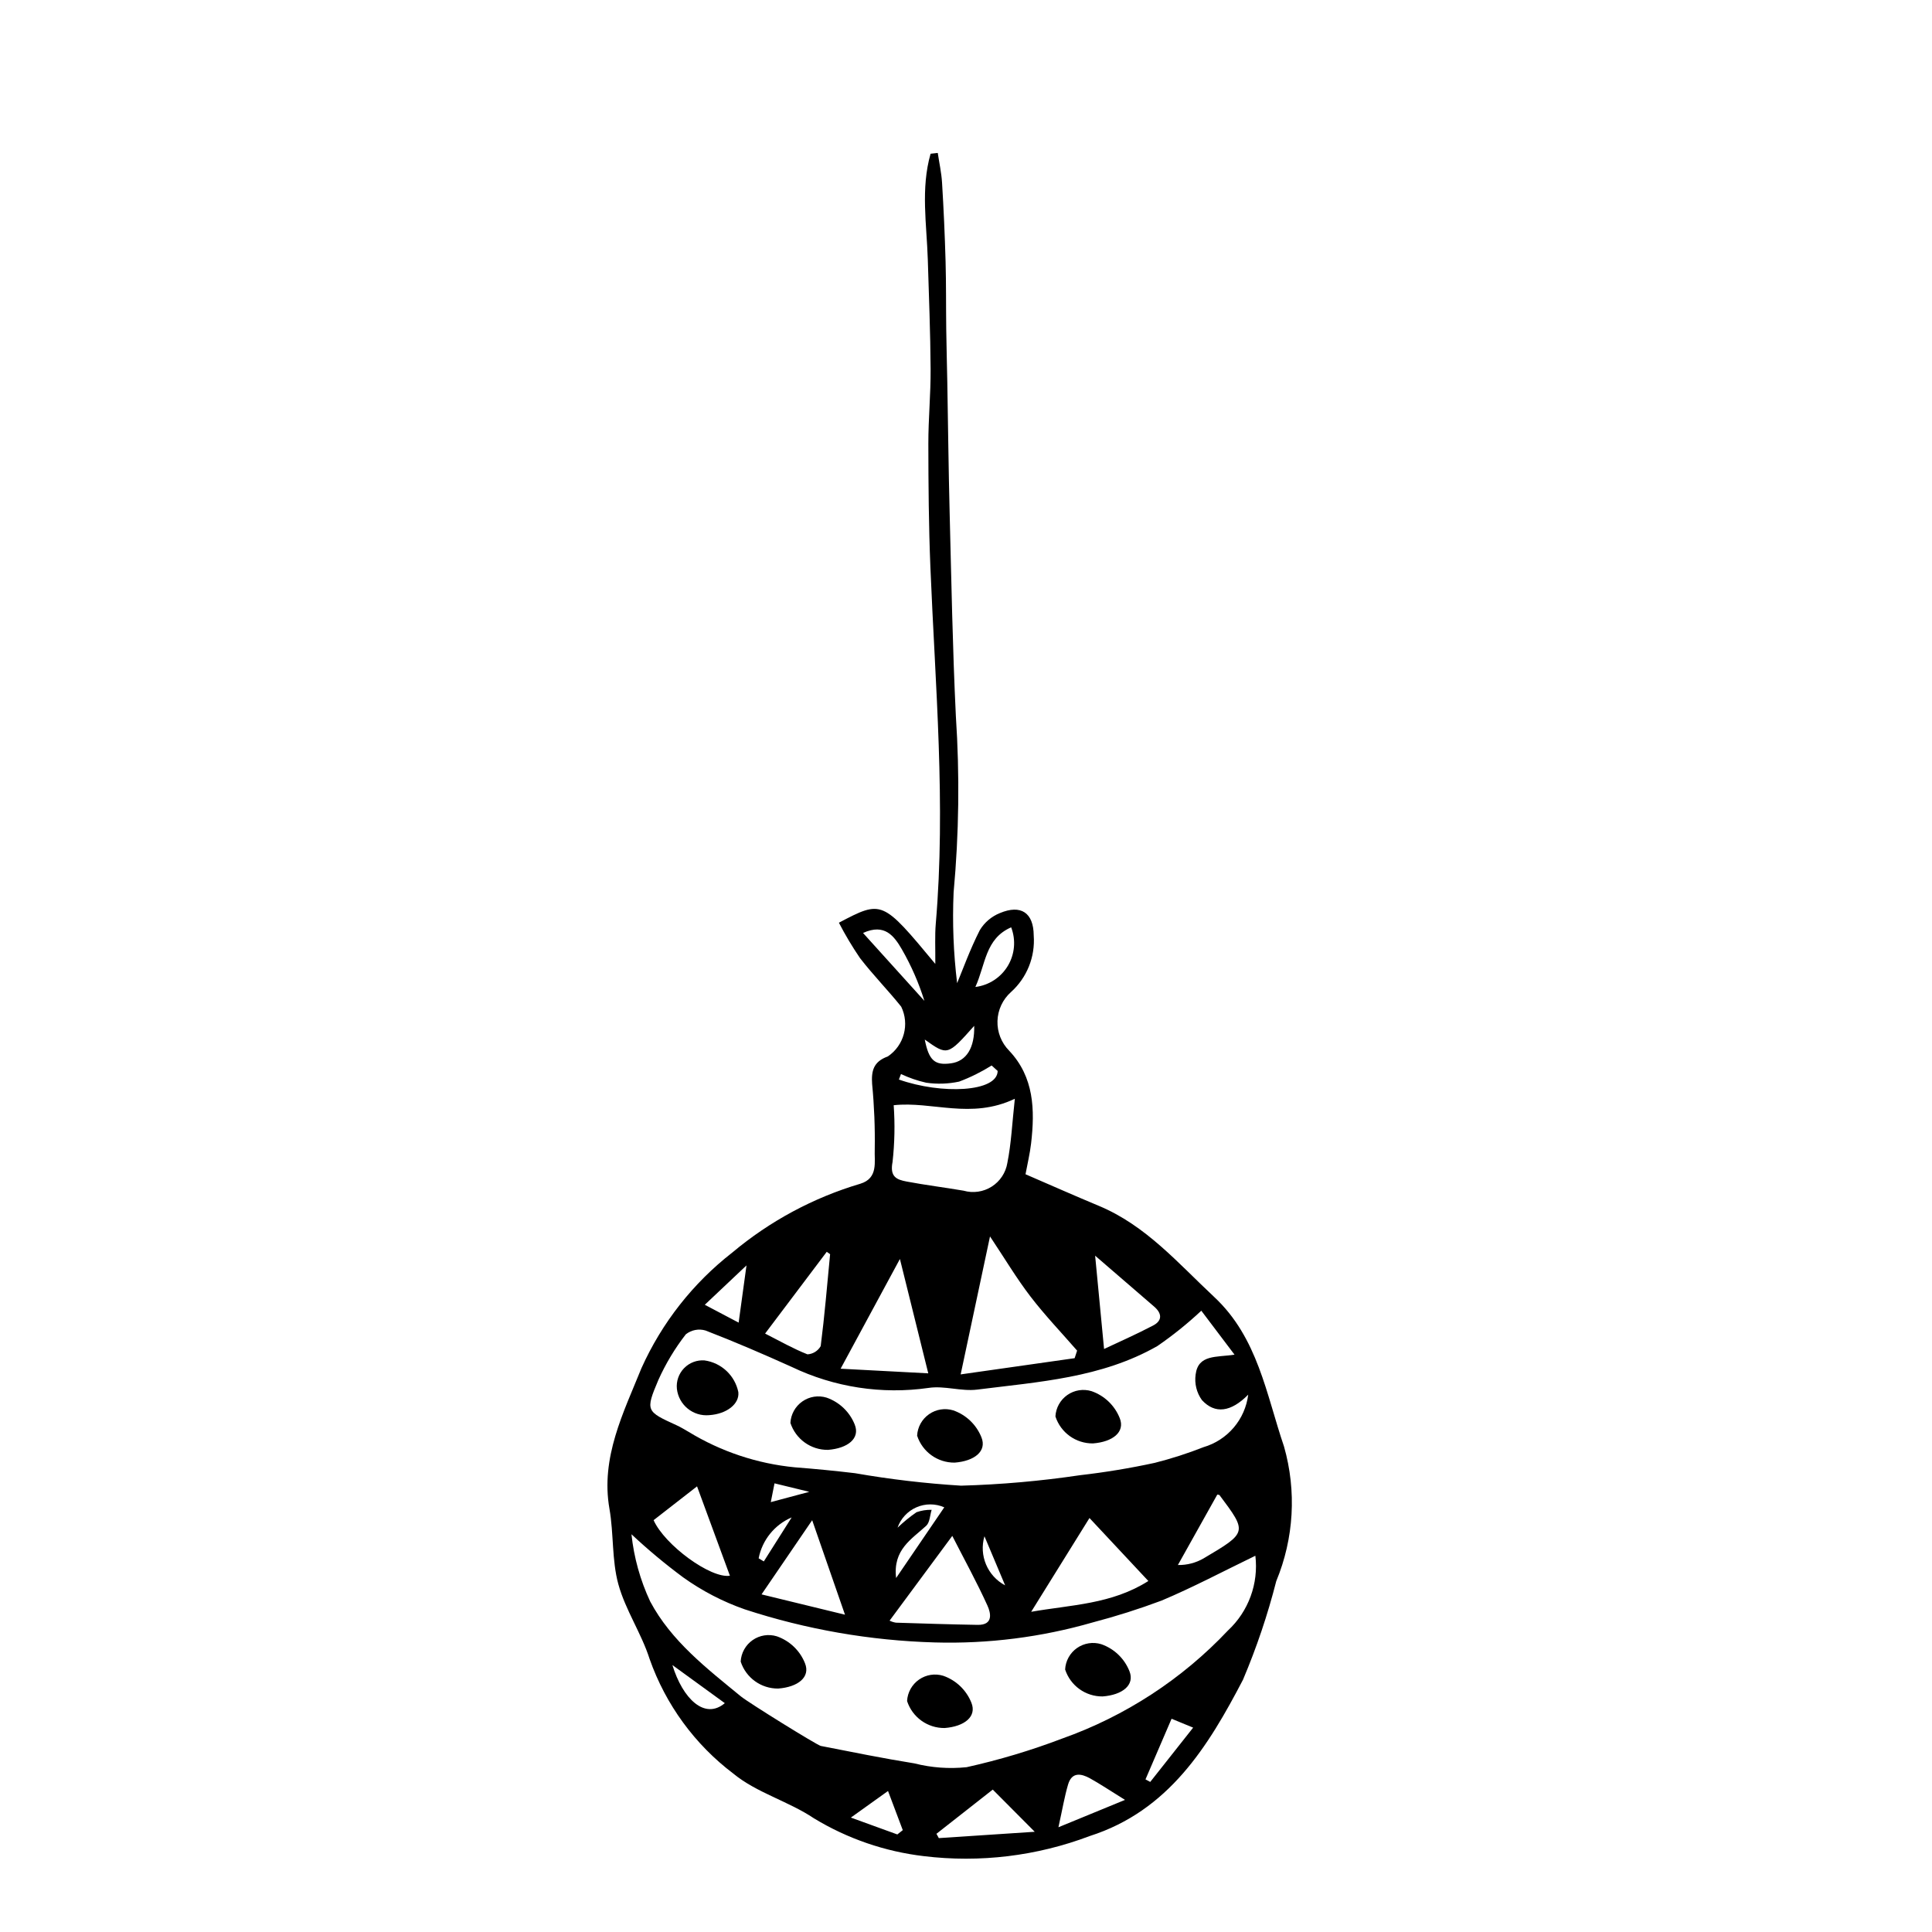 <?xml version="1.0" encoding="UTF-8"?>
<!-- Uploaded to: SVG Repo, www.svgrepo.com, Generator: SVG Repo Mixer Tools -->
<svg fill="#000000" width="800px" height="800px" version="1.1" viewBox="144 144 512 512" xmlns="http://www.w3.org/2000/svg">
 <g>
  <path d="m484.28 527.35c-4.715-13.848-6.93-28.836-18.496-39.633-9.559-8.926-18.098-18.957-30.59-24.16-6.461-2.691-12.852-5.531-19.422-8.367 0.504-2.734 1.164-5.438 1.48-8.172 1.035-8.922 0.793-17.578-5.812-24.57h0.004c-2.07-2.086-3.191-4.934-3.102-7.871s1.383-5.711 3.574-7.668c4.231-3.801 6.457-9.344 6.031-15.016-0.043-6.023-3.402-8.254-8.957-5.922-2.219 0.891-4.086 2.473-5.324 4.516-2.617 5.144-4.582 10.613-6.016 14.062-0.973-7.977-1.285-16.016-0.934-24.043 1.43-15.539 1.629-31.168 0.598-46.738-0.871-17.996-1.188-36.027-1.652-54.051-0.293-11.477-0.41-22.957-0.617-34.438-0.082-4.641-0.223-9.281-0.281-13.926-0.078-6.019-0.008-12.047-0.176-18.062-0.195-6.961-0.508-13.918-0.934-20.867-0.16-2.648-0.746-5.262-1.137-7.894l-1.902 0.211c-2.656 9.301-1.02 18.727-0.734 28.117 0.293 9.656 0.684 19.309 0.742 28.973 0.039 6.582-0.609 13.184-0.602 19.77 0.016 10.875 0.098 21.758 0.539 32.613 1.285 31.496 4.129 62.934 1.43 94.562-0.273 3.219-0.09 6.473-0.125 10.676-14.078-16.949-14.078-16.949-25.551-10.922l0.004 0.004c1.676 3.234 3.543 6.367 5.598 9.379 3.43 4.449 7.394 8.477 10.91 12.863 2.269 4.664 0.762 10.289-3.543 13.191-3.894 1.402-4.394 3.914-4.16 7.359h0.004c0.551 5.734 0.781 11.496 0.688 17.254-0.145 3.219 1.016 7.656-3.828 9.125h0.004c-12.438 3.688-23.98 9.891-33.918 18.227-10.406 8.094-18.672 18.613-24.078 30.637-4.758 11.781-10.871 23.695-8.484 37.281 1.156 6.59 0.605 13.59 2.352 19.965 1.883 6.871 6.129 13.031 8.297 19.852 4.254 12.07 11.965 22.629 22.172 30.352 6.184 5.098 14.652 7.332 21.402 11.875 8.871 5.379 18.793 8.789 29.098 10.004 14.867 1.805 29.949-0.023 43.957-5.328 20.922-6.695 31.383-23.711 40.633-41.453h-0.004c3.586-8.465 6.531-17.188 8.805-26.098 4.688-11.316 5.414-23.887 2.059-35.668zm-34.402-37.074c2.031 1.754 2.227 3.68-0.285 4.996-4.547 2.383-9.258 4.449-13.004 6.223-0.855-8.914-1.656-17.293-2.367-24.727 4.606 3.977 10.133 8.742 15.656 13.508zm-32.793-2.688c3.836 5 8.215 9.578 12.359 14.34l-0.656 2.004-30.203 4.297c2.676-12.582 5.039-23.688 7.777-36.566 3.926 5.891 7.043 11.129 10.723 15.926zm-5.117-97.84c1.293 3.359 0.969 7.129-0.887 10.219-1.852 3.086-5.023 5.148-8.598 5.59 2.715-5.945 2.59-12.809 9.484-15.809zm-9.797 26.105c0.152 5.805-2.039 9.363-6.117 9.934-4.312 0.605-5.894-0.719-6.984-6.297 6.031 4.297 6.031 4.297 13.102-3.633zm-29.453-24.609c5.738-2.621 8.246 0.828 10.297 4.356v0.004c2.481 4.312 4.477 8.883 5.957 13.633-5.324-5.891-10.645-11.781-16.254-17.988zm10.051 37.383c2.133 1.008 4.363 1.781 6.664 2.297 2.91 0.426 5.871 0.328 8.746-0.289 3.008-1.129 5.894-2.559 8.613-4.269l1.598 1.441c-0.047 5.625-14.859 6.273-26.172 2.281zm-2.234 23.293c0.555-4.988 0.656-10.02 0.301-15.027 10.168-1.113 20.473 3.836 32.105-1.711-0.723 6.523-0.941 11.848-1.988 17.02h0.004c-0.43 2.586-1.941 4.867-4.156 6.269s-4.922 1.793-7.441 1.074c-5.023-0.863-10.094-1.48-15.094-2.426-2.648-0.5-4.504-1.238-3.731-5.199zm1.949 25.719c2.379 9.594 4.777 19.27 7.516 30.309-7.656-0.402-14.859-0.785-23.23-1.227 5.887-10.895 10.875-20.129 15.715-29.078zm-19.391-1.902 0.891 0.633c-0.781 8.129-1.453 16.273-2.492 24.371l-0.004 0.004c-0.727 1.266-2.043 2.082-3.5 2.168-3.758-1.48-7.293-3.508-11.23-5.504 5.668-7.519 11-14.594 16.336-21.668zm-21.266 3.609c-0.77 5.59-1.344 9.789-2.082 15.164l-8.969-4.731c3.75-3.543 6.953-6.566 11.051-10.434zm-23.359 30.367c1.938-4.312 4.379-8.375 7.281-12.109 1.477-1.168 3.43-1.543 5.234-1.004 7.707 2.977 15.305 6.25 22.832 9.648 11.277 5.402 23.902 7.34 36.281 5.559 4.188-0.637 8.664 0.98 12.883 0.449 16.301-2.055 32.93-3.086 47.742-11.543 4.106-2.824 7.996-5.953 11.637-9.363l8.805 11.652c-4.848 0.738-9.633-0.09-10.312 5.266v0.004c-0.336 2.387 0.262 4.816 1.676 6.773 3.469 3.758 7.688 3.188 12.262-1.449-0.402 3.219-1.738 6.254-3.84 8.727-2.106 2.469-4.883 4.273-8 5.188-4.211 1.656-8.527 3.043-12.914 4.156-6.535 1.418-13.164 2.512-19.797 3.273-10.445 1.551-20.977 2.481-31.535 2.777-9.426-0.578-18.816-1.68-28.121-3.305-5.289-0.629-10.594-1.148-15.914-1.555-9.98-0.961-19.613-4.172-28.172-9.395-1.043-0.602-2.07-1.238-3.164-1.738-8.09-3.695-8.348-3.789-4.863-12.012zm144.54 47.25c-2.078 1.211-4.449 1.828-6.856 1.781l10.445-18.668c0.281 0.07 0.512 0.055 0.59 0.156 7.383 9.855 7.398 9.883-4.18 16.73zm-14.684 6.019c-9.746 6.184-20.441 6.297-31.051 8.16l15.449-24.852zm-61.441-18.227c-1.781 1.227-3.461 2.598-5.023 4.098 0.844-2.422 2.66-4.379 5.012-5.406 2.352-1.023 5.023-1.02 7.371 0.008-4.305 6.316-8.293 12.168-12.766 18.738-0.891-7.547 4.109-10.277 7.984-13.852 0.957-0.883 0.98-2.785 1.434-4.219l-0.004-0.004c-1.363-0.035-2.723 0.18-4.008 0.637zm9.48 6.273c3.269 6.391 6.531 12.32 9.32 18.473 0.902 1.992 1.605 5.176-2.598 5.106-7.227-0.121-14.445-0.352-21.668-0.582h0.004c-0.582-0.094-1.145-0.273-1.672-0.535zm8.523 0.094 5.484 13.016h0.004c-4.688-2.484-6.981-7.922-5.488-13.016zm-51.086-4.992c-2.461 3.887-4.922 7.773-7.383 11.66l-1.367-0.82v-0.004c0.941-4.84 4.219-8.898 8.75-10.836zm-5.535-4.051c0.117-0.594 0.488-2.461 0.988-4.977l9.215 2.246zm10.969 4.793c3.031 8.723 5.754 16.57 8.695 25.039-7.074-1.723-14.246-3.469-22.113-5.383zm-21.805 14.707c-5.062 0.816-17.277-8.125-20.219-14.719 3.719-2.894 7.258-5.648 11.512-8.961zm-15.242 23.676 13.895 10.098c-5.328 4.5-11.148-1.145-13.895-10.102zm59.613 44.891-12.312-4.469c3.481-2.492 6.285-4.496 9.844-7.047l3.91 10.375zm10.996 0.973-0.629-1.145c4.852-3.809 9.703-7.617 14.922-11.715 3.801 3.82 6.918 6.953 11.125 11.18zm31.699-2.879c1.062-4.812 1.613-8.117 2.551-11.316 1.004-3.414 3.484-2.93 5.812-1.645 2.656 1.469 5.18 3.168 9.277 5.711zm24.328-12.008-1.258-0.676c2.242-5.215 4.484-10.43 6.914-16.07l5.715 2.356c-4.098 5.184-7.734 9.785-11.367 14.383zm20.586-40.121 0.004-0.008c-12.16 12.891-27.215 22.703-43.918 28.629-8.246 3.141-16.711 5.676-25.324 7.59-4.633 0.484-9.316 0.145-13.832-1.004-8.309-1.336-16.562-3.012-24.82-4.629-0.977-0.191-19.121-11.438-21.191-13.137-9.031-7.41-18.426-14.645-24.023-25.148-2.629-5.621-4.309-11.641-4.961-17.812 4.344 4.066 8.918 7.883 13.699 11.426 5.019 3.594 10.531 6.453 16.363 8.488 16.27 5.324 33.223 8.273 50.332 8.758 14.145 0.402 28.266-1.391 41.863-5.312 6.168-1.617 12.254-3.547 18.227-5.781 8.305-3.492 16.301-7.746 24.855-11.883 0.883 7.387-1.82 14.75-7.269 19.816z"/>
  <path d="m363.41 528.23c5.242-0.398 8.574-3.016 7.109-6.684h0.004c-1.332-3.359-4.059-5.973-7.469-7.16-2.184-0.672-4.555-0.297-6.426 1.012-1.875 1.309-3.039 3.406-3.16 5.688 1.398 4.297 5.422 7.191 9.941 7.144z"/>
  <path d="m331.96 519.03c4.66-0.316 8.039-2.988 7.707-6.098h0.004c-0.91-4.422-4.504-7.793-8.977-8.41-2.019-0.148-4.004 0.609-5.414 2.066-1.41 1.457-2.106 3.461-1.895 5.477 0.488 4.269 4.297 7.363 8.574 6.965z"/>
  <path d="m396.99 531.61c5.242-0.398 8.574-3.016 7.109-6.684-1.332-3.359-4.059-5.973-7.469-7.16-2.184-0.672-4.555-0.297-6.426 1.012-1.875 1.309-3.039 3.406-3.16 5.688 1.398 4.297 5.426 7.191 9.945 7.144z"/>
  <path d="m433.64 526.52c5.242-0.398 8.574-3.016 7.109-6.684-1.328-3.359-4.055-5.973-7.469-7.16-2.184-0.672-4.555-0.297-6.426 1.012s-3.035 3.406-3.156 5.688c1.395 4.297 5.422 7.191 9.941 7.144z"/>
  <path d="m349.87 577.64c-2.184-0.672-4.555-0.297-6.426 1.012-1.871 1.309-3.035 3.406-3.156 5.688 1.395 4.297 5.422 7.191 9.941 7.144 5.242-0.398 8.574-3.016 7.109-6.684-1.328-3.359-4.055-5.973-7.469-7.16z"/>
  <path d="m393.97 588.1c-2.184-0.672-4.555-0.297-6.426 1.012-1.875 1.309-3.039 3.406-3.16 5.684 1.398 4.301 5.426 7.195 9.945 7.148 5.242-0.398 8.574-3.016 7.109-6.684-1.332-3.359-4.059-5.973-7.469-7.16z"/>
  <path d="m435.85 579.73c-2.184-0.672-4.555-0.297-6.426 1.008-1.871 1.309-3.035 3.41-3.156 5.688 1.395 4.301 5.422 7.195 9.941 7.148 5.242-0.398 8.574-3.016 7.109-6.684-1.328-3.359-4.055-5.973-7.469-7.16z"/>
 </g>
</svg>